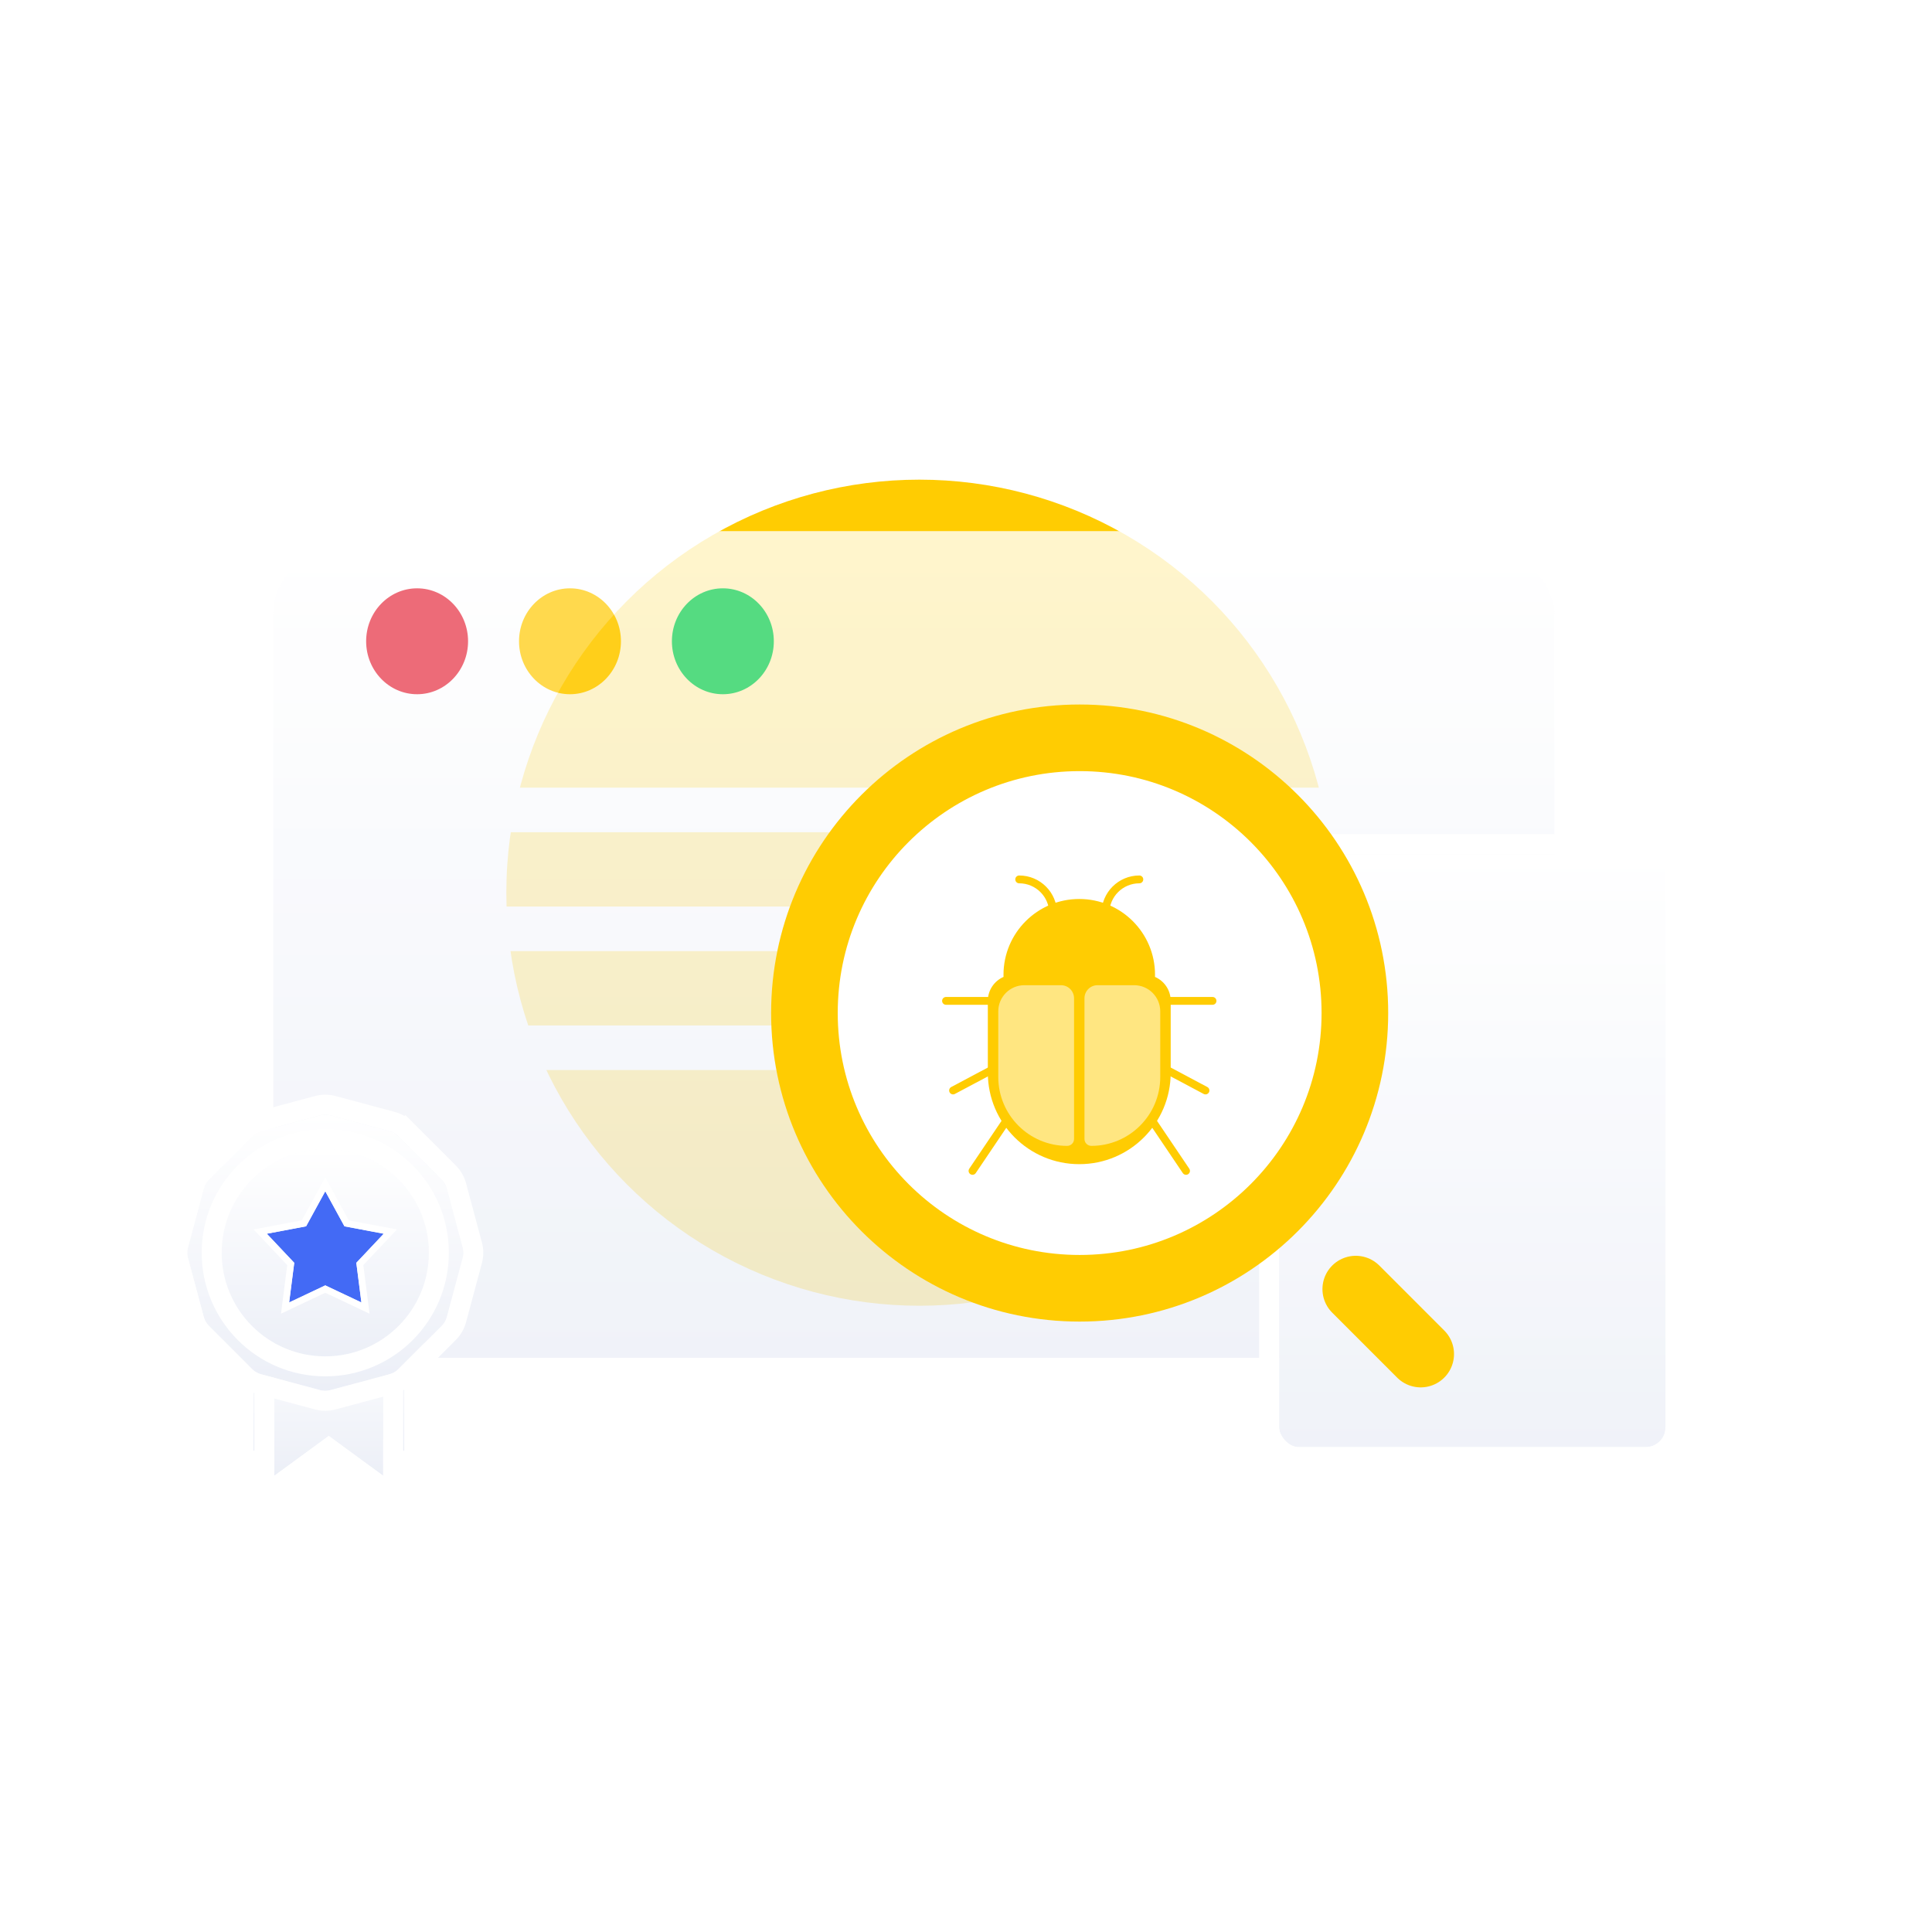 <svg width="130" height="130" viewBox="0 0 130 130" fill="none" xmlns="http://www.w3.org/2000/svg">
<g clip-path="url(#clip0_136_54920)">
<g filter="url(#filter0_f_136_54920)">
<ellipse cx="61.863" cy="60.068" rx="27.793" ry="27.793" fill="#FFCC02"/>
</g>
<rect x="27" y="53" width="66" height="3" fill="white"/>
<rect x="27" y="61" width="66" height="3" fill="white"/>
<rect x="27" y="69" width="66" height="3" fill="white"/>
<g opacity="0.8">
<g filter="url(#filter1_d_136_54920)">
<rect x="18.379" y="35.414" width="86.23" height="54.241" rx="4.172" fill="url(#paint0_linear_136_54920)"/>
<rect x="17.683" y="34.718" width="87.621" height="55.632" rx="4.868" stroke="white" stroke-width="1.391"/>
</g>
<g filter="url(#filter2_d_136_54920)">
<rect x="86.068" y="56.931" width="26" height="39.897" rx="1.323" fill="url(#paint1_linear_136_54920)"/>
<rect x="85.396" y="56.259" width="27.345" height="41.241" rx="1.996" stroke="white" stroke-width="1.345"/>
</g>
<ellipse cx="28.066" cy="43.15" rx="3.429" ry="3.563" fill="#E94656"/>
<ellipse cx="38.353" cy="43.15" rx="3.429" ry="3.563" fill="#FFD020"/>
<ellipse cx="48.64" cy="43.15" rx="3.429" ry="3.563" fill="#2ADEA1"/>
</g>
<path d="M72.647 86.685C62.419 86.685 54.128 78.393 54.128 68.165C54.128 57.937 62.419 49.646 72.647 49.646C82.876 49.646 91.167 57.937 91.167 68.165C91.167 78.393 82.876 86.685 72.647 86.685Z" fill="white" stroke="#FFCC02" stroke-width="4.483" stroke-linecap="round" stroke-linejoin="round"/>
<path d="M95.596 91.112L91.226 86.741" stroke="#FFCC02" stroke-width="4.483" stroke-linecap="round" stroke-linejoin="round"/>
<path d="M77.545 67.347H81.588" stroke="#FFCC02" stroke-width="0.527" stroke-linecap="round"/>
<path d="M77.545 71.478L81.115 73.376" stroke="#FFCC02" stroke-width="0.527" stroke-linecap="round"/>
<path d="M77.545 75.434L79.806 78.786" stroke="#FFCC02" stroke-width="0.527" stroke-linecap="round"/>
<path d="M74.379 61.458C74.379 60.196 75.402 59.173 76.664 59.173" stroke="#FFCC02" stroke-width="0.527" stroke-linecap="round"/>
<path d="M70.865 61.458C70.865 60.196 69.842 59.173 68.58 59.173" stroke="#FFCC02" stroke-width="0.527" stroke-linecap="round"/>
<path d="M67.699 67.347H63.656" stroke="#FFCC02" stroke-width="0.527" stroke-linecap="round"/>
<path d="M67.699 71.478L64.129 73.376" stroke="#FFCC02" stroke-width="0.527" stroke-linecap="round"/>
<path d="M67.699 75.434L65.438 78.786" stroke="#FFCC02" stroke-width="0.527" stroke-linecap="round"/>
<path fill-rule="evenodd" clip-rule="evenodd" d="M77.717 65.734C77.719 65.686 77.719 65.638 77.719 65.589C77.719 62.773 75.437 60.491 72.621 60.491C69.806 60.491 67.523 62.773 67.523 65.589C67.523 65.638 67.524 65.686 67.525 65.734C66.903 66.005 66.469 66.625 66.469 67.347V72.181C66.469 75.579 69.224 78.334 72.622 78.334C76.02 78.334 78.774 75.579 78.774 72.181V67.347C78.774 66.625 78.34 66.005 77.717 65.734Z" fill="#FFCC02"/>
<path opacity="0.5" d="M67.172 68.05C67.172 67.079 67.959 66.292 68.93 66.292H71.391C71.876 66.292 72.27 66.686 72.27 67.171V76.64C72.27 76.896 72.062 77.104 71.806 77.104C69.247 77.104 67.172 75.029 67.172 72.469V68.05Z" fill="white"/>
<path opacity="0.5" d="M78.07 68.05C78.07 67.079 77.283 66.292 76.312 66.292H73.851C73.366 66.292 72.972 66.686 72.972 67.171V76.64C72.972 76.896 73.18 77.103 73.436 77.103C75.995 77.103 78.07 75.028 78.07 72.469V68.05Z" fill="white"/>
<g filter="url(#filter3_d_136_54920)">
<path d="M17.043 88.122H27.204V97.104L22.123 94.323L17.043 97.104V88.122Z" fill="url(#paint2_linear_136_54920)"/>
<path d="M17.043 87.45H16.371V88.122V97.104V98.239L17.366 97.694L22.123 95.089L26.881 97.694L27.876 98.239V97.104V88.122V87.45H27.204H17.043Z" stroke="white" stroke-width="1.345"/>
</g>
<g filter="url(#filter4_d_136_54920)">
<path d="M18.459 88.122H25.784V98.759L22.122 96.077L18.459 98.759V88.122Z" fill="url(#paint3_linear_136_54920)"/>
<path d="M18.459 87.45H17.787V88.122V98.759V100.084L18.856 99.301L22.122 96.91L25.387 99.301L26.457 100.084V98.759V88.122V87.45H25.784H18.459Z" stroke="white" stroke-width="1.345"/>
</g>
<g filter="url(#filter5_d_136_54920)">
<path d="M21.544 74.505C21.768 74.445 22.005 74.445 22.229 74.505L26.211 75.572C26.435 75.632 26.64 75.75 26.804 75.915L29.719 78.831C29.883 78.995 30.001 79.199 30.061 79.424L31.129 83.407C31.189 83.632 31.189 83.868 31.129 84.092L30.061 88.075C30.001 88.3 29.883 88.504 29.719 88.668L26.804 91.585C26.64 91.749 26.435 91.867 26.211 91.927L22.229 92.994C22.005 93.054 21.768 93.054 21.544 92.994L17.562 91.927C17.338 91.867 17.133 91.749 16.969 91.585L14.054 88.668C13.89 88.504 13.772 88.3 13.711 88.075L12.644 84.092C12.584 83.868 12.584 83.632 12.644 83.407L13.711 79.424C13.772 79.199 13.89 78.995 14.054 78.831L16.969 75.915C17.133 75.75 17.338 75.632 17.562 75.572L21.544 74.505Z" fill="url(#paint4_linear_136_54920)"/>
<path d="M16.493 75.439L16.969 75.915L16.493 75.439L13.578 78.355C13.331 78.603 13.153 78.911 13.062 79.25L11.995 83.233C11.904 83.572 11.904 83.928 11.995 84.266L13.062 88.249C13.153 88.588 13.331 88.896 13.578 89.144L14.054 88.668L13.578 89.144L16.493 92.06C16.741 92.308 17.05 92.486 17.388 92.576L21.37 93.644C21.708 93.734 22.065 93.734 22.403 93.644L26.385 92.576C26.723 92.486 27.032 92.308 27.28 92.06L30.195 89.144C30.442 88.896 30.62 88.588 30.711 88.249L31.778 84.266C31.869 83.928 31.869 83.572 31.778 83.233L30.711 79.25C30.62 78.911 30.442 78.603 30.195 78.355L27.28 75.439L26.804 75.915L27.28 75.439C27.032 75.192 26.723 75.013 26.385 74.923L22.403 73.855C22.065 73.765 21.708 73.765 21.37 73.855L17.388 74.923C17.05 75.013 16.741 75.192 16.493 75.439Z" stroke="white" stroke-width="1.345"/>
</g>
<g filter="url(#filter6_d_136_54920)">
<ellipse cx="21.887" cy="83.75" rx="6.971" ry="6.973" fill="url(#paint5_linear_136_54920)"/>
<path d="M21.887 91.395C26.108 91.395 29.53 87.972 29.53 83.75C29.53 79.527 26.108 76.104 21.887 76.104C17.665 76.104 14.244 79.527 14.244 83.75C14.244 87.972 17.665 91.395 21.887 91.395Z" stroke="white" stroke-width="1.345"/>
</g>
<g filter="url(#filter7_d_136_54920)">
<path d="M21.887 79.613L23.178 81.972L25.82 82.471L23.976 84.428L24.318 87.096L21.887 85.946L19.457 87.096L19.799 84.428L17.954 82.471L20.596 81.972L21.887 79.613Z" fill="#436AF5"/>
<path d="M22.084 79.505L21.887 79.146L21.691 79.505L20.451 81.772L17.913 82.251L17.51 82.327L17.791 82.625L19.563 84.505L19.234 87.067L19.182 87.474L19.552 87.298L21.887 86.194L24.222 87.298L24.592 87.474L24.54 87.067L24.211 84.505L25.983 82.625L26.264 82.327L25.862 82.251L23.324 81.772L22.084 79.505Z" stroke="white" stroke-width="0.448"/>
</g>
</g>
<defs>
<filter id="filter0_f_136_54920" x="1.705" y="-0.09" width="120.317" height="120.317" filterUnits="userSpaceOnUse" color-interpolation-filters="sRGB">
<feFlood flood-opacity="0" result="BackgroundImageFix"/>
<feBlend mode="normal" in="SourceGraphic" in2="BackgroundImageFix" result="shape"/>
<feGaussianBlur stdDeviation="16.183" result="effect1_foregroundBlur_136_54920"/>
</filter>
<filter id="filter1_d_136_54920" x="13.559" y="32.309" width="95.87" height="63.881" filterUnits="userSpaceOnUse" color-interpolation-filters="sRGB">
<feFlood flood-opacity="0" result="BackgroundImageFix"/>
<feColorMatrix in="SourceAlpha" type="matrix" values="0 0 0 0 0 0 0 0 0 0 0 0 0 0 0 0 0 0 127 0" result="hardAlpha"/>
<feOffset dy="1.714"/>
<feGaussianBlur stdDeviation="1.714"/>
<feColorMatrix type="matrix" values="0 0 0 0 0.553 0 0 0 0 0.471 0 0 0 0 1 0 0 0 0.199 0"/>
<feBlend mode="normal" in2="BackgroundImageFix" result="effect1_dropShadow_136_54920"/>
<feBlend mode="normal" in="SourceGraphic" in2="effect1_dropShadow_136_54920" result="shape"/>
</filter>
<filter id="filter2_d_136_54920" x="83.636" y="55.042" width="30.864" height="44.761" filterUnits="userSpaceOnUse" color-interpolation-filters="sRGB">
<feFlood flood-opacity="0" result="BackgroundImageFix"/>
<feColorMatrix in="SourceAlpha" type="matrix" values="0 0 0 0 0 0 0 0 0 0 0 0 0 0 0 0 0 0 127 0" result="hardAlpha"/>
<feOffset dy="0.544"/>
<feGaussianBlur stdDeviation="0.544"/>
<feColorMatrix type="matrix" values="0 0 0 0 0.553 0 0 0 0 0.471 0 0 0 0 1 0 0 0 0.199 0"/>
<feBlend mode="normal" in2="BackgroundImageFix" result="effect1_dropShadow_136_54920"/>
<feBlend mode="normal" in="SourceGraphic" in2="effect1_dropShadow_136_54920" result="shape"/>
</filter>
<filter id="filter3_d_136_54920" x="14.611" y="86.234" width="15.025" height="14.771" filterUnits="userSpaceOnUse" color-interpolation-filters="sRGB">
<feFlood flood-opacity="0" result="BackgroundImageFix"/>
<feColorMatrix in="SourceAlpha" type="matrix" values="0 0 0 0 0 0 0 0 0 0 0 0 0 0 0 0 0 0 127 0" result="hardAlpha"/>
<feOffset dy="0.544"/>
<feGaussianBlur stdDeviation="0.544"/>
<feColorMatrix type="matrix" values="0 0 0 0 0.553 0 0 0 0 0.471 0 0 0 0 1 0 0 0 0.199 0"/>
<feBlend mode="normal" in2="BackgroundImageFix" result="effect1_dropShadow_136_54920"/>
<feBlend mode="normal" in="SourceGraphic" in2="effect1_dropShadow_136_54920" result="shape"/>
</filter>
<filter id="filter4_d_136_54920" x="16.027" y="86.234" width="12.189" height="16.808" filterUnits="userSpaceOnUse" color-interpolation-filters="sRGB">
<feFlood flood-opacity="0" result="BackgroundImageFix"/>
<feColorMatrix in="SourceAlpha" type="matrix" values="0 0 0 0 0 0 0 0 0 0 0 0 0 0 0 0 0 0 127 0" result="hardAlpha"/>
<feOffset dy="0.544"/>
<feGaussianBlur stdDeviation="0.544"/>
<feColorMatrix type="matrix" values="0 0 0 0 0.553 0 0 0 0 0.471 0 0 0 0 1 0 0 0 0.199 0"/>
<feBlend mode="normal" in2="BackgroundImageFix" result="effect1_dropShadow_136_54920"/>
<feBlend mode="normal" in="SourceGraphic" in2="effect1_dropShadow_136_54920" result="shape"/>
</filter>
<filter id="filter5_d_136_54920" x="10.168" y="72.571" width="23.438" height="23.444" filterUnits="userSpaceOnUse" color-interpolation-filters="sRGB">
<feFlood flood-opacity="0" result="BackgroundImageFix"/>
<feColorMatrix in="SourceAlpha" type="matrix" values="0 0 0 0 0 0 0 0 0 0 0 0 0 0 0 0 0 0 127 0" result="hardAlpha"/>
<feOffset dy="0.544"/>
<feGaussianBlur stdDeviation="0.544"/>
<feColorMatrix type="matrix" values="0 0 0 0 0.553 0 0 0 0 0.471 0 0 0 0 1 0 0 0 0.199 0"/>
<feBlend mode="normal" in2="BackgroundImageFix" result="effect1_dropShadow_136_54920"/>
<feBlend mode="normal" in="SourceGraphic" in2="effect1_dropShadow_136_54920" result="shape"/>
</filter>
<filter id="filter6_d_136_54920" x="12.484" y="74.888" width="18.806" height="18.81" filterUnits="userSpaceOnUse" color-interpolation-filters="sRGB">
<feFlood flood-opacity="0" result="BackgroundImageFix"/>
<feColorMatrix in="SourceAlpha" type="matrix" values="0 0 0 0 0 0 0 0 0 0 0 0 0 0 0 0 0 0 127 0" result="hardAlpha"/>
<feOffset dy="0.544"/>
<feGaussianBlur stdDeviation="0.544"/>
<feColorMatrix type="matrix" values="0 0 0 0 0.553 0 0 0 0 0.471 0 0 0 0 1 0 0 0 0.199 0"/>
<feBlend mode="normal" in2="BackgroundImageFix" result="effect1_dropShadow_136_54920"/>
<feBlend mode="normal" in="SourceGraphic" in2="effect1_dropShadow_136_54920" result="shape"/>
</filter>
<filter id="filter7_d_136_54920" x="15.979" y="78.135" width="11.816" height="11.347" filterUnits="userSpaceOnUse" color-interpolation-filters="sRGB">
<feFlood flood-opacity="0" result="BackgroundImageFix"/>
<feColorMatrix in="SourceAlpha" type="matrix" values="0 0 0 0 0 0 0 0 0 0 0 0 0 0 0 0 0 0 127 0" result="hardAlpha"/>
<feOffset dy="0.544"/>
<feGaussianBlur stdDeviation="0.544"/>
<feColorMatrix type="matrix" values="0 0 0 0 0.553 0 0 0 0 0.471 0 0 0 0 1 0 0 0 0.199 0"/>
<feBlend mode="normal" in2="BackgroundImageFix" result="effect1_dropShadow_136_54920"/>
<feBlend mode="normal" in="SourceGraphic" in2="effect1_dropShadow_136_54920" result="shape"/>
</filter>
<linearGradient id="paint0_linear_136_54920" x1="18.379" y1="35.414" x2="18.379" y2="89.655" gradientUnits="userSpaceOnUse">
<stop stop-color="white"/>
<stop offset="1" stop-color="#ECEFF7"/>
</linearGradient>
<linearGradient id="paint1_linear_136_54920" x1="86.068" y1="56.931" x2="86.068" y2="96.828" gradientUnits="userSpaceOnUse">
<stop stop-color="white"/>
<stop offset="1" stop-color="#ECEFF7"/>
</linearGradient>
<linearGradient id="paint2_linear_136_54920" x1="17.043" y1="88.122" x2="17.043" y2="97.104" gradientUnits="userSpaceOnUse">
<stop stop-color="white"/>
<stop offset="1" stop-color="#ECEFF7"/>
</linearGradient>
<linearGradient id="paint3_linear_136_54920" x1="18.459" y1="88.122" x2="18.459" y2="98.759" gradientUnits="userSpaceOnUse">
<stop stop-color="white"/>
<stop offset="1" stop-color="#ECEFF7"/>
</linearGradient>
<linearGradient id="paint4_linear_136_54920" x1="12.553" y1="74.413" x2="12.553" y2="93.086" gradientUnits="userSpaceOnUse">
<stop stop-color="white"/>
<stop offset="1" stop-color="#ECEFF7"/>
</linearGradient>
<linearGradient id="paint5_linear_136_54920" x1="14.916" y1="76.777" x2="14.916" y2="90.722" gradientUnits="userSpaceOnUse">
<stop stop-color="white"/>
<stop offset="1" stop-color="#ECEFF7"/>
</linearGradient>
<clipPath id="clip0_136_54920">
<rect width="130" height="130" fill="white"/>
</clipPath>
</defs>
</svg>
